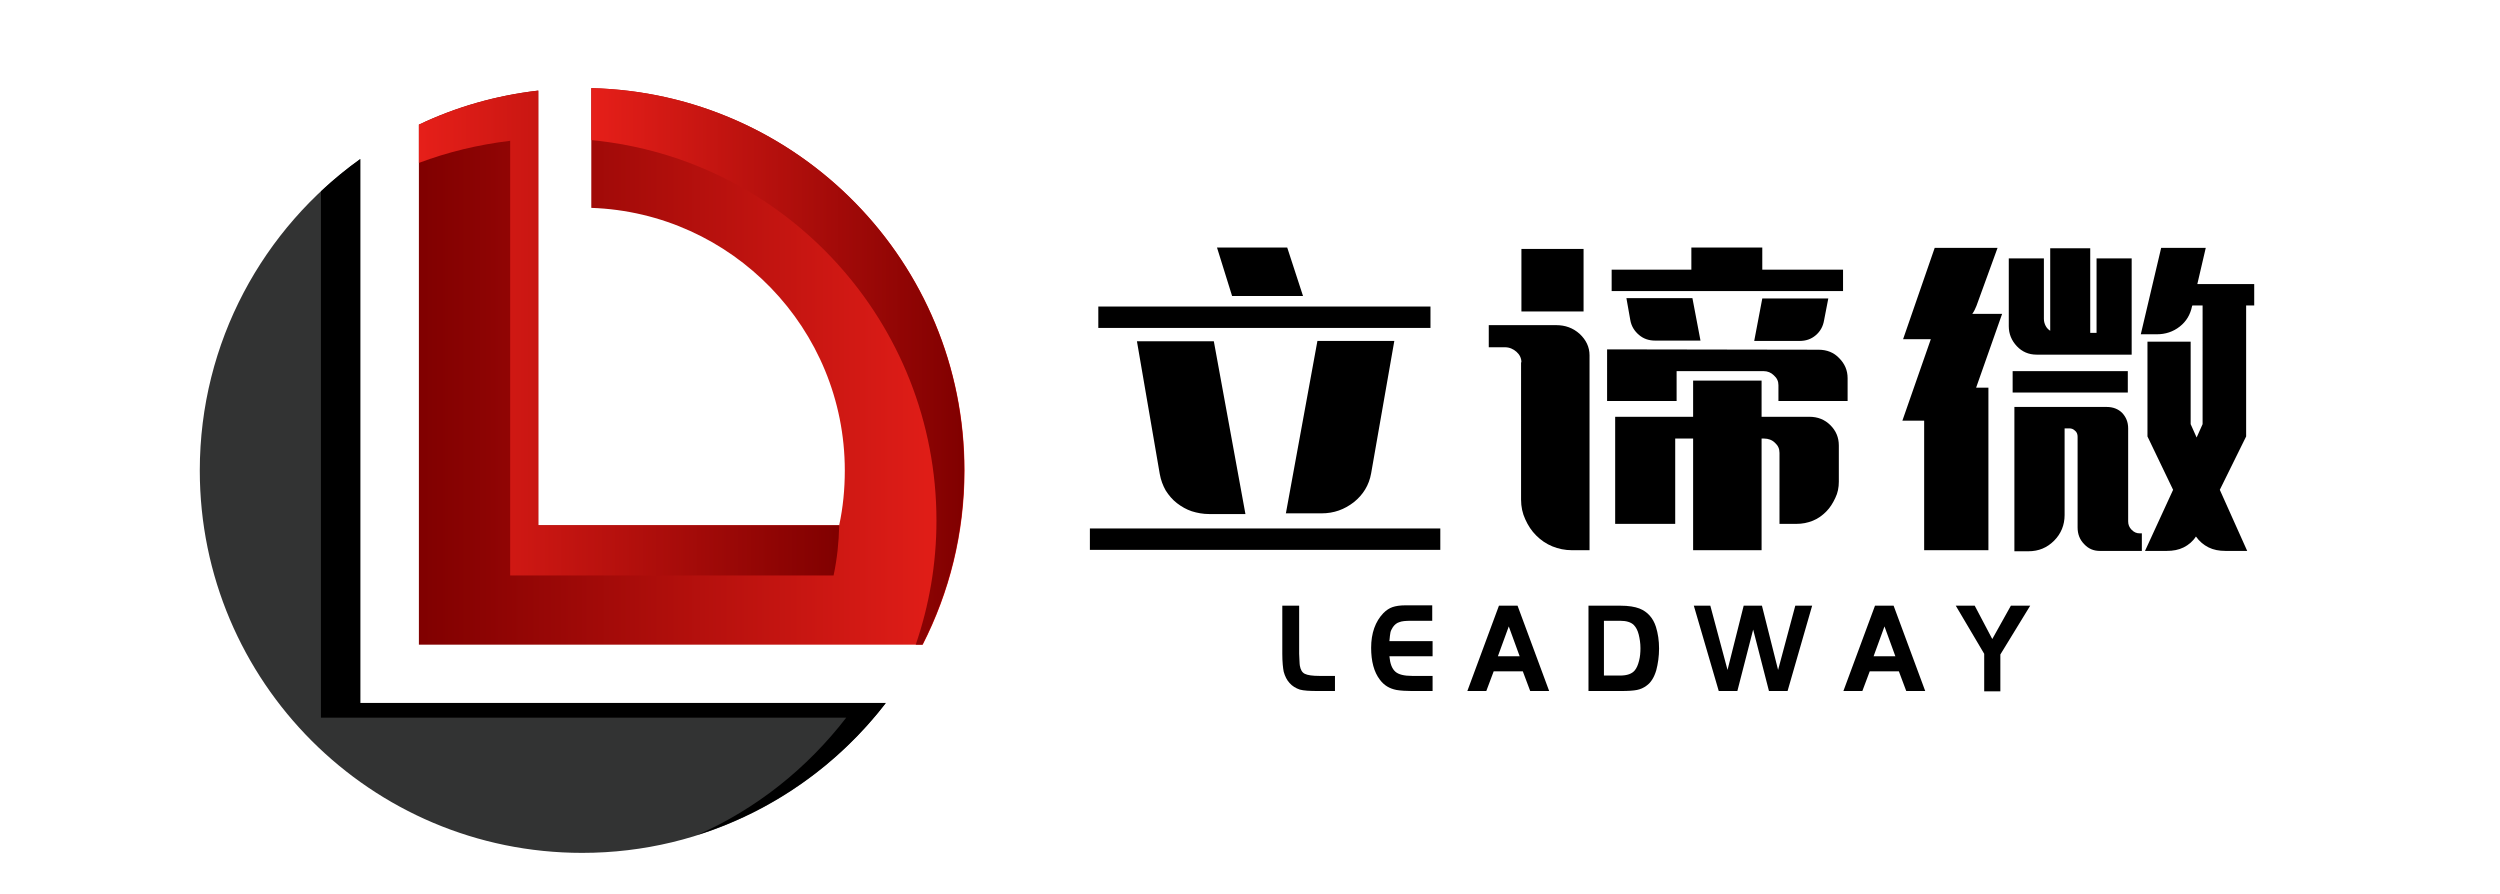 <?xml version="1.0" encoding="utf-8"?>
<!-- Generator: Adobe Illustrator 22.1.0, SVG Export Plug-In . SVG Version: 6.00 Build 0)  -->
<svg version="1.1" id="图层_1" xmlns="http://www.w3.org/2000/svg" xmlns:xlink="http://www.w3.org/1999/xlink" x="0px" y="0px"
	 viewBox="0 0 712 254.7" style="enable-background:new 0 0 712 254.7;" xml:space="preserve">
<style type="text/css">
	.st0{fill:#323333;}
	.st1{fill:url(#SVGID_1_);}
	.st2{fill:url(#SVGID_2_);}
	.st3{fill:url(#SVGID_3_);}
</style>
<path class="st0" d="M102.6,200.2v-8.3v-8.3V45.3C75,65,56.9,97.4,56.9,134c0,60.1,48.7,108.9,108.9,108.9
	c35.2,0,66.5-16.7,86.4-42.6H102.6z"/>
<g>
	<path d="M310.4,150.5h99.8v6.1h-99.8V150.5z M407.4,93.4h-94.6v-6.1h94.6V93.4z M323.8,97.2h21.9l9,49.2h-10.3
		c-1.8,0-3.4-0.3-5-0.8c-1.5-0.5-2.9-1.3-4.2-2.3c-1.3-1-2.3-2.2-3.2-3.6c-0.8-1.4-1.4-3-1.7-4.7L323.8,97.2z M366.6,70.5l4.5,13.8
		h-20.2l-4.3-13.8H366.6z M366.2,146.3l9-49.2h21.9l-6.6,37.7c-0.6,3.4-2.3,6.1-4.9,8.2c-2.7,2.1-5.7,3.2-9.2,3.2H366.2z"/>
	<path d="M433.3,103.2c0-1.2-0.5-2.2-1.4-3c-0.9-0.8-2-1.3-3.3-1.3H424v-6.3h19.2c2.6,0,4.8,0.8,6.7,2.5c1.8,1.7,2.8,3.7,2.8,6.1
		v55.5h-5c-2,0-3.9-0.4-5.6-1.1c-1.7-0.7-3.2-1.7-4.6-3.1c-1.3-1.3-2.3-2.8-3.1-4.6c-0.8-1.7-1.2-3.6-1.2-5.6V103.2z M433.4,70.9
		H451v17.8h-17.7V70.9z M477.5,114.2h-19.8V99.5l60.2,0.1c2.4,0,4.4,0.8,5.9,2.4c1.6,1.6,2.4,3.5,2.4,5.7v6.5h-19.7v-4.5
		c0-1.1-0.4-2-1.3-2.8c-0.8-0.8-1.8-1.2-2.9-1.2h-24.8V114.2z M524.9,82.9H459v-6.1h22.7v-6.3h20.2v6.3h23V82.9z M482.2,156.7v-31.8
		h-5.1v24.3H460v-30.5h22.2v-10.3h19.5v10.3h13.6c2.4,0,4.4,0.8,6,2.4c1.6,1.6,2.4,3.5,2.4,5.8v10.3c0,1.6-0.3,3.2-1,4.6
		c-0.7,1.5-1.5,2.8-2.6,3.9c-1.1,1.1-2.3,2-3.8,2.6c-1.5,0.6-3,0.9-4.7,0.9h-4.8V129c0-1.2-0.4-2.1-1.3-2.9
		c-0.8-0.8-1.9-1.2-3.1-1.2h-0.7v31.8H482.2z M463.2,84.9H482l2.3,12.1h-12.9c-1.8,0-3.3-0.5-4.6-1.6c-1.3-1.1-2.2-2.5-2.5-4.3
		L463.2,84.9z M499.6,97.1l2.3-12.1h18.8l-1.2,6.2c-0.3,1.8-1.1,3.2-2.4,4.3c-1.3,1.1-2.8,1.6-4.6,1.6H499.6z"/>
	<path d="M562.8,110.4h3.5v46.3H548v-36.9h-6.2l8.1-23.2h-0.5H542l9-26h17.9l-6,16.5c-0.3,0.8-0.7,1.6-1.2,2.3h8.5L562.8,110.4z
		 M582.1,73.6v17.2c0,0.8,0.2,1.4,0.5,2c0.3,0.6,0.8,1.1,1.3,1.4V70.7h11.4v24.1h1.8V73.6h10V101H580c-2.2,0-4.1-0.8-5.6-2.4
		c-1.5-1.6-2.3-3.5-2.3-5.7V73.6H582.1z M606,111.8h-32.8v-6.1H606V111.8z M606.1,148.5c0,0.9,0.3,1.7,1,2.4c0.7,0.7,1.4,1,2.3,1
		h0.6v5H598c-1.7,0-3.2-0.6-4.4-1.9c-1.3-1.3-1.9-2.9-1.9-4.8v-25.8c0-0.7-0.2-1.3-0.7-1.7c-0.5-0.5-1-0.7-1.7-0.7H588v24.7
		c0,2.8-1,5.3-3,7.3c-2,2-4.4,3-7.3,3h-4v-41.1H600c1.8,0,3.3,0.6,4.4,1.7c1.1,1.2,1.7,2.6,1.7,4.4V148.5z M625.8,80.9H642V87h-2.3
		v37.3l-7.5,15.2l7.8,17.4h-6.2c-1.8,0-3.4-0.3-4.8-1c-1.4-0.7-2.6-1.7-3.6-3.1c-0.9,1.4-2.1,2.4-3.5,3.1c-1.4,0.7-3,1-4.8,1h-6.2
		l8-17.4l-7.3-15.2v-27h12.3v23.5l1.7,3.8l1.7-3.8V87h-2.9l-0.1,0.2c-0.5,2.4-1.6,4.3-3.5,5.8c-1.9,1.5-4.1,2.2-6.5,2.2h-4.6
		l5.8-24.6h12.7L625.8,80.9z"/>
</g>
<g>
	<g>
		<path d="M365.4,172.5h4.6v13.7c0.1,1.7,0.1,2.9,0.2,3.4c0.2,1.1,0.6,1.9,1.4,2.3c0.8,0.4,2.2,0.6,4.2,0.6h4.4v4.3h-4.9
			c-2.3,0-4-0.1-5.1-0.4c-2.4-0.8-3.9-2.5-4.6-5.1c-0.2-1-0.4-2.7-0.4-5.1V172.5z"/>
		<path d="M407.9,172.5v4.3h-6c-1.6,0-2.7,0.1-3.4,0.4c-0.7,0.2-1.3,0.7-1.8,1.4c-0.3,0.5-0.6,1-0.7,1.5c-0.1,0.5-0.2,1.3-0.3,2.5
			h12.3v4.3h-12.3c0.2,2.1,0.7,3.5,1.7,4.4c0.9,0.8,2.5,1.2,4.8,1.2h5.8v4.3h-6c-1.6,0-3.1-0.1-4.3-0.3c-2-0.4-3.5-1.3-4.7-2.9
			c-1.7-2.2-2.5-5.3-2.5-9.1c0-4.2,1.2-7.5,3.5-9.9c0.8-0.8,1.7-1.4,2.6-1.7c0.9-0.3,2.1-0.5,3.6-0.5H407.9z"/>
		<path d="M417.9,196.8l9-24.3h5.3l9,24.3h-5.4l-2.1-5.6h-8.3l-2.1,5.6H417.9z M429.7,178.4l-3.1,8.5h6.2L429.7,178.4z"/>
		<path d="M452.2,172.5h9.3c2.3,0,4.1,0.3,5.4,0.8c2.3,0.9,3.9,2.7,4.7,5.2c0.6,1.9,0.9,4,0.9,6.2c0,2.2-0.3,4.3-0.8,6.2
			c-0.6,2-1.5,3.5-2.8,4.4c-0.8,0.6-1.7,1-2.7,1.2c-1,0.2-2.5,0.3-4.5,0.3h-9.3V172.5z M456.8,176.8v15.6h4.6c2,0,3.4-0.5,4.2-1.5
			c0.5-0.6,0.9-1.5,1.2-2.7c0.3-1.1,0.4-2.4,0.4-3.6c0-1.4-0.2-2.7-0.5-3.9c-0.3-1.2-0.8-2.1-1.4-2.7c-0.8-0.8-2.1-1.2-3.9-1.2
			H456.8z"/>
		<path d="M487.1,172.5l4.9,18.3l4.6-18.3h5.2l4.6,18.3l4.9-18.3h4.8l-7,24.3h-5.3l-4.5-17.5l-4.5,17.5h-5.3l-7.1-24.3H487.1z"/>
		<path d="M525,196.8l9-24.3h5.3l9,24.3h-5.4l-2.1-5.6h-8.3l-2.1,5.6H525z M536.7,178.4l-3.1,8.5h6.2L536.7,178.4z"/>
		<path d="M565.1,186.2l-8.1-13.7h5.4l5,9.5l5.3-9.5h5.5l-8.5,13.9v10.5h-4.6V186.2z"/>
	</g>
</g>
<linearGradient id="SVGID_1_" gradientUnits="userSpaceOnUse" x1="119.265" y1="104.366" x2="274.659" y2="104.366">
	<stop  offset="0" style="stop-color:#800000"/>
	<stop  offset="1" style="stop-color:#E61F19"/>
</linearGradient>
<path class="st1" d="M168.4,25.1v34.1c40.1,1.4,72.2,34.4,72.2,74.8c0,5.3-0.5,10.5-1.6,15.6h-85.7v-44.4v-45V25.8
	c-12.1,1.4-23.5,4.7-34,9.7v148.1h143.5c7.6-14.9,11.9-31.7,11.9-49.6C274.7,74.7,227.3,26.5,168.4,25.1z"/>
<g>
	<linearGradient id="SVGID_2_" gradientUnits="userSpaceOnUse" x1="119.265" y1="94.83" x2="239.022" y2="94.83">
		<stop  offset="0" style="stop-color:#E61F19"/>
		<stop  offset="1" style="stop-color:#800000"/>
	</linearGradient>
	<path class="st2" d="M145.3,40.1v34.4v45v44.4h92.1c1-4.7,1.5-9.4,1.6-14.3h-85.7v-44.4v-45V25.8c-12.1,1.4-23.5,4.7-34,9.7v10.9
		C127.5,43.3,136.2,41.2,145.3,40.1z"/>
	<linearGradient id="SVGID_3_" gradientUnits="userSpaceOnUse" x1="168.398" y1="104.366" x2="274.659" y2="104.366">
		<stop  offset="0" style="stop-color:#E61F19"/>
		<stop  offset="1" style="stop-color:#800000"/>
	</linearGradient>
	<path class="st3" d="M168.4,25.1v14.8c55.2,5.3,98.3,51.8,98.3,108.4c0,12.4-2.1,24.2-5.9,35.3h1.9c7.6-14.9,11.9-31.7,11.9-49.6
		C274.7,74.7,227.3,26.5,168.4,25.1z"/>
</g>
<path d="M102.6,200.2v-8.3v-8.3V45.3c-3.9,2.8-7.7,5.9-11.2,9.2v133.3v8.3v8.3H241c-11.1,14.4-25.6,26-42.4,33.4
	c21.5-6.8,40.2-20.1,53.7-37.6H102.6z"/>
</svg>
